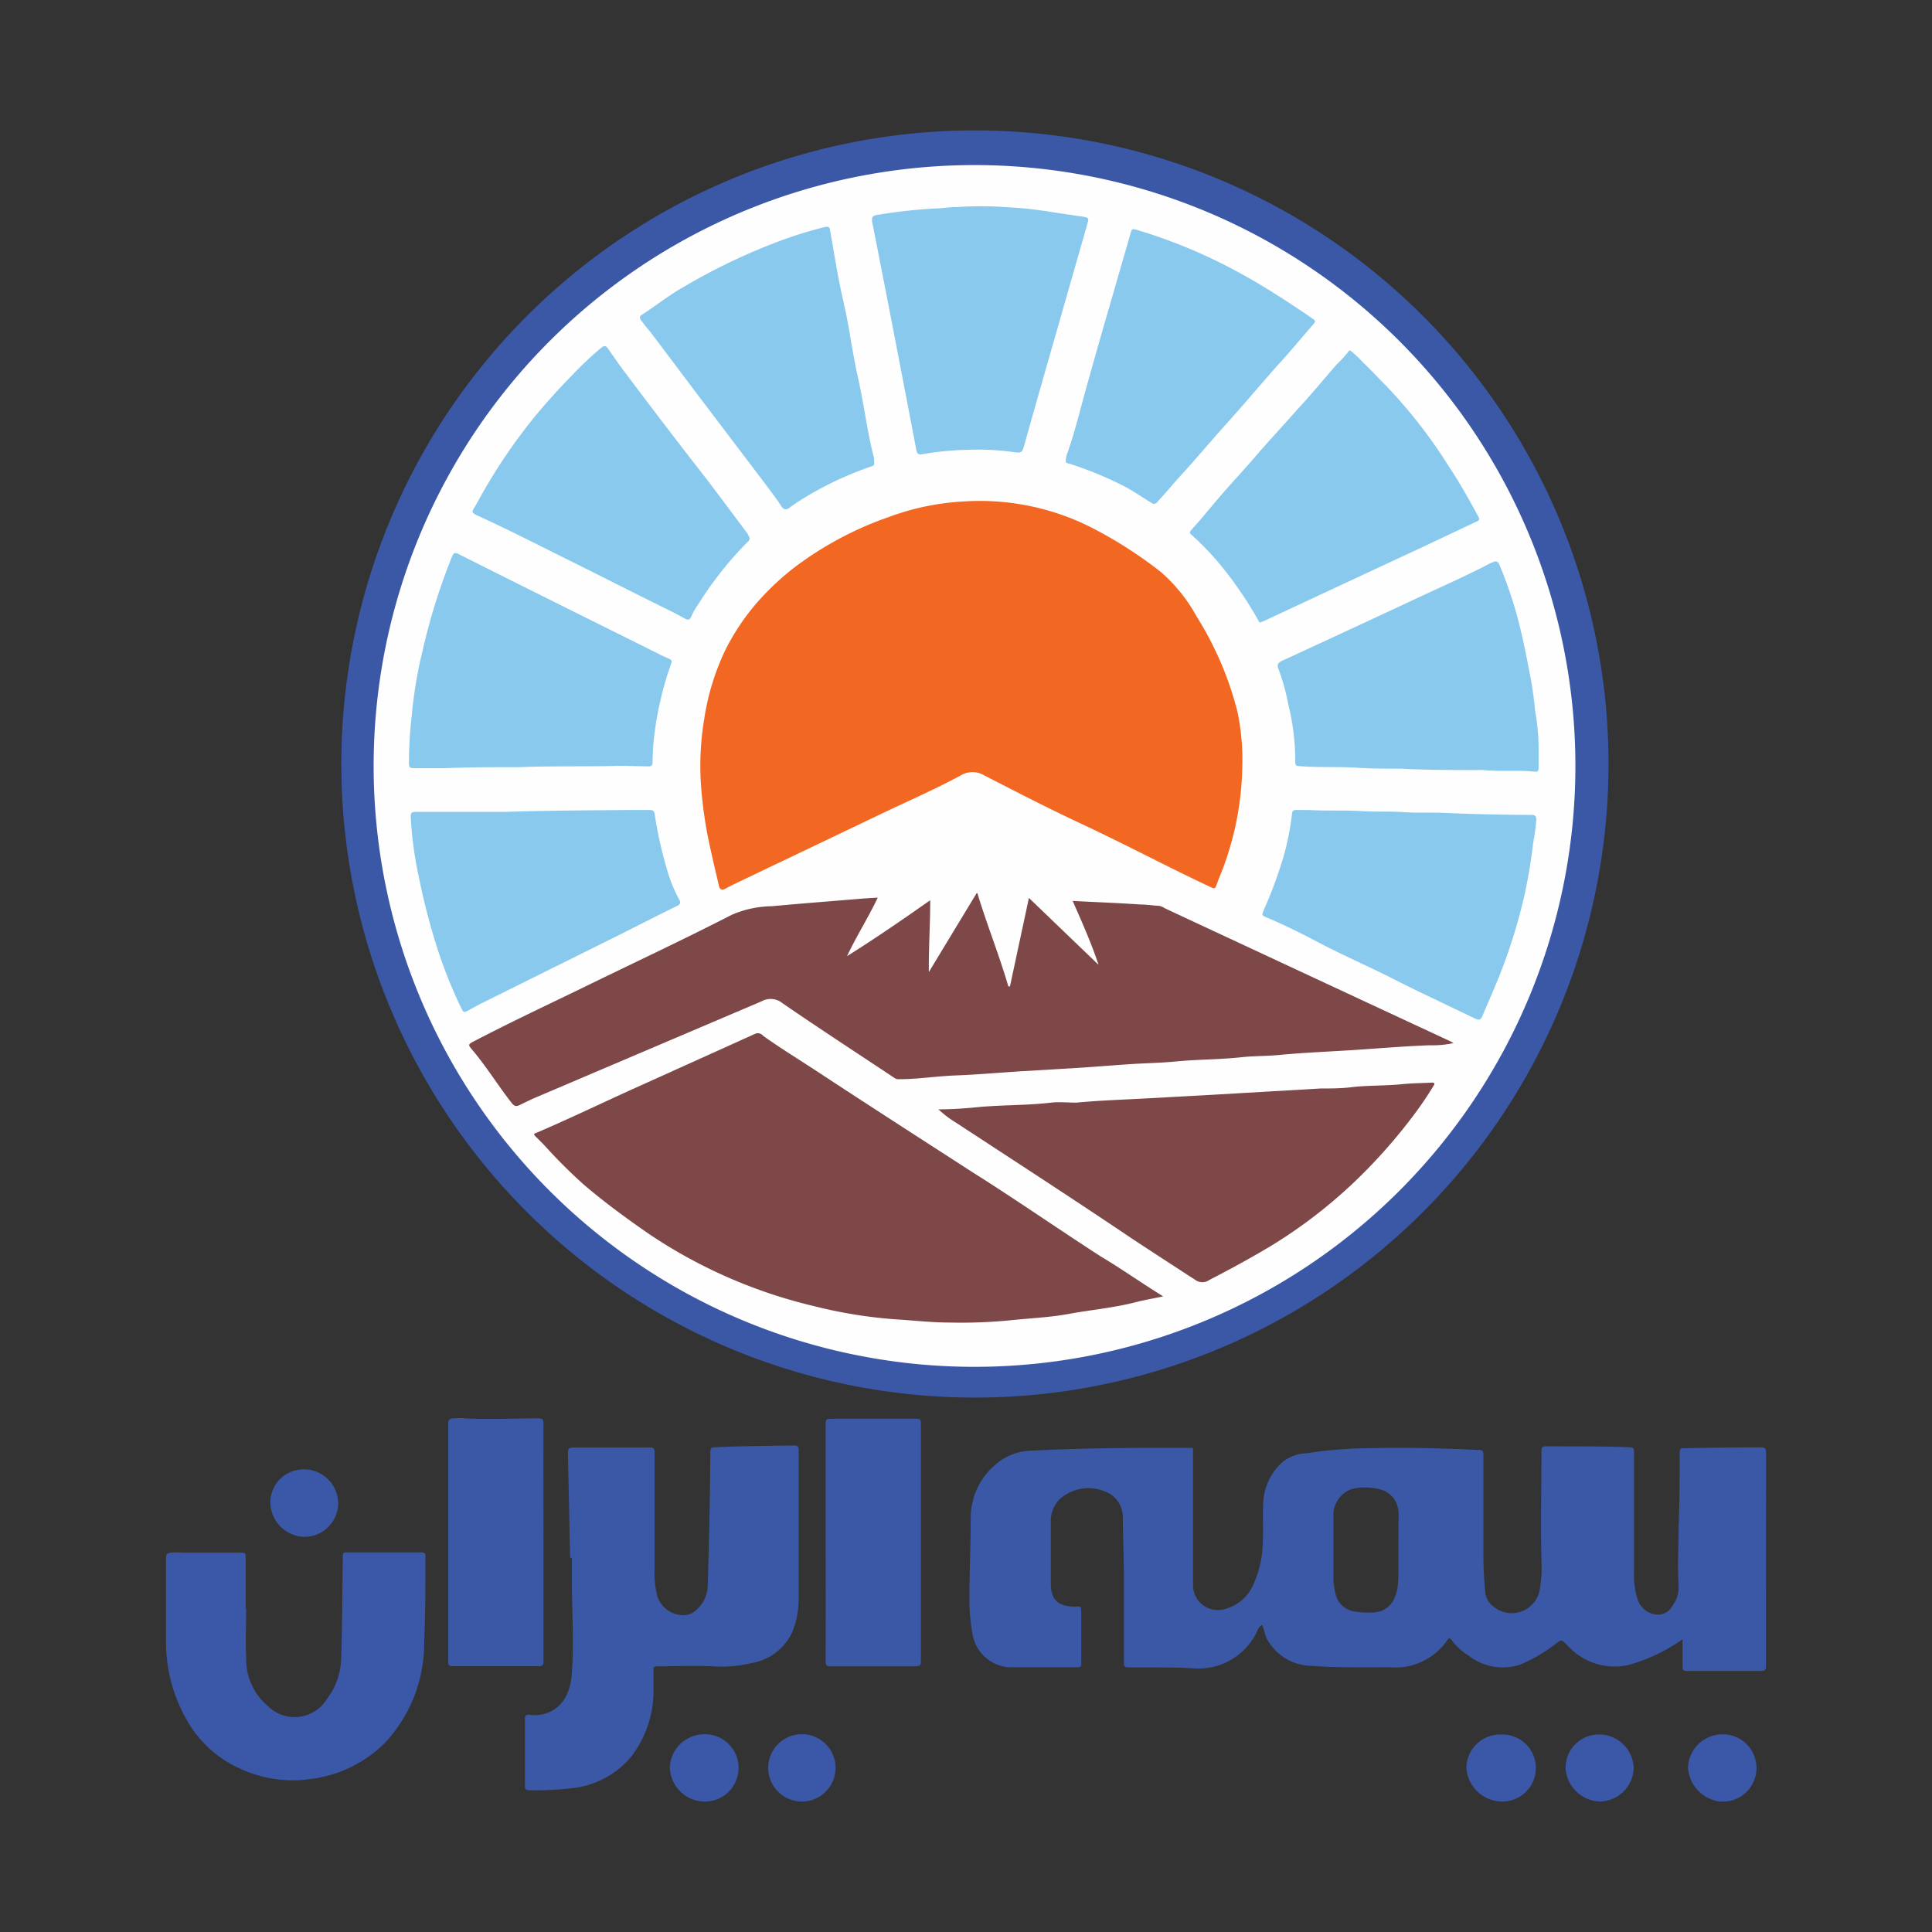 <svg xmlns="http://www.w3.org/2000/svg" viewBox="0 0 141.73 141.73"><rect x="0" y="0" width="141.73" height="141.73" fill="#333333" stroke="none"/><defs><style>.cls-1{fill:#3b58a7;}.cls-2{fill:#3b58a8;}.cls-3{fill:#fefefe;}.cls-4{fill:#f26822;}.cls-5{fill:#7e4848;}.cls-6{fill:#89c9ee;}.cls-7{fill:none;}</style></defs><title>iran</title><g id="Layer_2" data-name="Layer 2"><g id="Layer_1-2" data-name="Layer 1"><path class="cls-1" d="M118,56.05A46.48,46.48,0,1,1,72.12,9.57,46.48,46.48,0,0,1,118,56.05Z"/><path class="cls-1" d="M41.82,114.27q-.07-3.83-.16-7.63c0-.36.08-.46.45-.45,1.85,0,3.71,0,5.57,0,.28,0,.34.08.34.35q0,4.26,0,8.52a6.8,6.8,0,0,0,.19,2A2,2,0,0,0,50,118.48a1.31,1.31,0,0,0,1.08-.37,2.47,2.47,0,0,0,.84-1.83c.1-3.26.17-6.52.19-9.78,0-.24.06-.32.32-.33,1.92-.09,3.85-.1,5.78-.13.28,0,.38.06.38.36,0,3.62,0,7.24,0,10.86a6.53,6.53,0,0,1-.45,2.42,4,4,0,0,1-3,2.32,9.51,9.51,0,0,1-2.87.24c-1.36-.07-2.73,0-4.1,0-.21,0-.23.1-.23.27,0,.6,0,1.2,0,1.79a7.94,7.94,0,0,1-1.67,4.61,6.53,6.53,0,0,1-4.31,2.27,22.08,22.08,0,0,1-3.15.15c-.25,0-.3-.08-.3-.31q0-2.46,0-4.92c0-.26.08-.32.33-.31a2.56,2.56,0,0,0,2.79-1.58,4.61,4.61,0,0,0,.32-1.46c.17-2.33,0-4.65,0-7v-1.47Z"/><path class="cls-2" d="M18.06,118c0,1.23-.06,2.45,0,3.67a4.47,4.47,0,0,0,1.64,3.53,2.77,2.77,0,0,0,4.27-.55,5.1,5.1,0,0,0,1.06-3.1c.08-2.45.08-4.91.12-7.36,0-.19,0-.31.26-.31,1.82,0,3.65,0,5.47,0,.27,0,.34.07.33.34,0,2.07,0,4.15-.09,6.21a10.74,10.74,0,0,1-2.83,7.37,9.3,9.3,0,0,1-5.38,2.69,9.17,9.17,0,0,1-5.35-.77,8.4,8.4,0,0,1-4-3.8,11.4,11.4,0,0,1-1.38-5.36q0-3.14,0-6.26c0-.28.09-.37.35-.4a9,9,0,0,1,1,0l4,0c.5,0,.49,0,.49.47V118Z"/><path class="cls-1" d="M39.87,113.18c0,2.9,0,5.8,0,8.7,0,.29-.09.36-.36.35q-3.15,0-6.29,0c-.28,0-.34-.07-.34-.34q0-8.72,0-17.44c0-.28.09-.37.35-.4a5.41,5.41,0,0,1,.9,0c1.76.09,3.52,0,5.28,0,.34,0,.46,0,.46.43C39.86,107.4,39.87,110.29,39.87,113.18Z"/><path class="cls-1" d="M60.57,113.16q0-4.34,0-8.66c0-.31,0-.43.4-.42q3.09,0,6.18,0c.3,0,.41,0,.41.38q0,8.69,0,17.37c0,.31-.06.41-.39.41q-3.12,0-6.22,0c-.3,0-.38-.06-.38-.36Q60.58,117.51,60.57,113.16Z"/><path class="cls-2" d="M126.49,127.23a2.47,2.47,0,1,1-.4,4.92,2.68,2.68,0,0,1-2.26-2.53A2.54,2.54,0,0,1,126.49,127.23Z"/><path class="cls-2" d="M58.89,132.16a2.47,2.47,0,0,1-.13-4.94,2.47,2.47,0,1,1,.13,4.94Z"/><path class="cls-2" d="M51.62,132.16a2.57,2.57,0,0,1-2.48-2.55,2.53,2.53,0,0,1,2.37-2.38,2.47,2.47,0,1,1,.11,4.93Z"/><path class="cls-2" d="M119.85,129.73a2.54,2.54,0,0,1-2.46,2.43,2.61,2.61,0,0,1-2.54-2.47,2.44,2.44,0,0,1,2.36-2.45A2.55,2.55,0,0,1,119.85,129.73Z"/><path class="cls-2" d="M19.83,110.2a2.44,2.44,0,0,1,2.41-2.41,2.52,2.52,0,0,1,2.57,2.47,2.48,2.48,0,0,1-2.59,2.48A2.57,2.57,0,0,1,19.83,110.2Z"/><path class="cls-2" d="M110.14,127.24a2.46,2.46,0,1,1-.14,4.91,2.64,2.64,0,0,1-2.43-2.52A2.49,2.49,0,0,1,110.14,127.24Z"/><path class="cls-3" d="M71.47,100.27a44.08,44.08,0,1,1,44.1-44A44.09,44.09,0,0,1,71.47,100.27Z"/><path class="cls-1" d="M129.56,106.56c0-.33-.11-.39-.41-.38q-2.82,0-5.64.06c-.27,0-.28.11-.29.32,0,1.82,0,3.64-.08,5.47,0,1.42-.09,2.85,0,4.27a2.33,2.33,0,0,1-.45,1.51,1.22,1.22,0,0,1-1.09.64,1.62,1.62,0,0,1-1.47-1.14,5.65,5.65,0,0,1-.26-1.91q0-4.43,0-8.85c0-.27,0-.37-.35-.38-2-.08-4.07-.06-6.11-.07-.24,0-.33.06-.33.32,0,2.72-.07,5.44,0,8.16a8.27,8.27,0,0,1-.1,1.86,2.09,2.09,0,0,1-3.44,1.4,1.48,1.48,0,0,1-.59-1.09c-.08-.9-.13-1.8-.13-2.69q0-3.68,0-7.34c0-.27-.06-.34-.33-.35-2.57-.12-5.15-.2-7.72-.14a33.91,33.91,0,0,0-4.94.38,3,3,0,0,0-1.73.63,4.28,4.28,0,0,0-1.41,2.7c-.09,1,0,2.09-.05,3.13a7.83,7.83,0,0,1-.66,3.09,3.15,3.15,0,0,1-2.16,1.89,1.82,1.82,0,0,1-2.3-1.81v-9.85c0-.14,0-.18-.19-.18-.87,0-1.75,0-2.62,0-3,0-6,.06-9.06.21a4.14,4.14,0,0,0-2.6,1,5.13,5.13,0,0,0-1.84,3.94c0,2-.1,4-.09,6a13.22,13.22,0,0,0,.21,2.43,2.91,2.91,0,0,0,3,2.52c1.57,0,3.14,0,4.71,0,.23,0,.28-.07.28-.28,0-1.25,0-2.5,0-3.74,0-.45,0-.45-.46-.43-1.16,0-1.74-.44-1.77-1.58,0-1.51,0-3,0-4.53a2.32,2.32,0,0,1,.57-1.7,3.17,3.17,0,0,1,3.71-.49,2,2,0,0,1,1,1.65c0,1.36.06,2.73.08,4.09,0,2.23,0,4.46,0,6.69,0,.25.06.33.32.33.49,0,1,0,1.47,0,1.1,0,2.2,0,3.3.07a4.76,4.76,0,0,0,4.65-2.65,1.22,1.22,0,0,1,.38-.55c.19.35.2.75.4,1.09a3.78,3.78,0,0,0,3.1,1.92c2,.14,4,.12,5.93.11a4.6,4.6,0,0,0,4.18-2c.11-.18.2-.13.31,0a4.17,4.17,0,0,0,1.21,1.12,4.09,4.09,0,0,0,3.83.68,11.22,11.22,0,0,0,2.59-1.52c.44-.32.43-.34.82.08l.08.07a4.64,4.64,0,0,0,4.41,1.41,12.53,12.53,0,0,0,4-1.9c0,.65,0,1.31,0,2,0,.26.06.34.33.33,1.81,0,3.62,0,5.43,0,.28,0,.36-.06.36-.35Q129.55,114.37,129.56,106.56Zm-27,9.34a3.15,3.15,0,0,1-.29,1.39,1.72,1.72,0,0,1-1.62,1,6.21,6.21,0,0,1-1.29-.07,1.69,1.69,0,0,1-1.4-1.35,4.94,4.94,0,0,1-.14-1.21v-2.12c0-.81,0-1.63,0-2.44a2,2,0,0,1,1.33-1.86,4.19,4.19,0,0,1,2,0,1.79,1.79,0,0,1,1.28,1,2.17,2.17,0,0,1,.17.84C102.58,112.76,102.59,114.33,102.58,115.9Z"/><path class="cls-4" d="M91.13,56.37a22.2,22.2,0,0,1-1.68,8c-.09.21-.15.43-.24.63s-.15.19-.33.11c-3.2-1.5-6.31-3.16-9.5-4.65-2.42-1.13-4.79-2.35-7.16-3.57a1.67,1.67,0,0,0-1.75,0c-2,1.08-4.14,2-6.21,3q-5,2.39-10.07,4.81c-.32.15-.64.31-.95.48s-.44.07-.51-.24c-.2-.87-.41-1.74-.6-2.61a31.63,31.63,0,0,1-.7-4.65,20.89,20.89,0,0,1,.23-4.93,17.89,17.89,0,0,1,1.52-5,16.63,16.63,0,0,1,2.62-3.84,19.71,19.71,0,0,1,2.42-2.24,25.14,25.14,0,0,1,6.92-3.72,18.67,18.67,0,0,1,5.67-1.17,18.14,18.14,0,0,1,9,1.79,31.29,31.29,0,0,1,5.36,3.4,11.83,11.83,0,0,1,2.61,3.25,24.27,24.27,0,0,1,3,7A17.19,17.19,0,0,1,91.13,56.37Z"/><path class="cls-5" d="M71.7,65.52c.69,2.3,1.6,4.53,2.27,6.84h.12l1.39-6.49,5.11,4.91c-.55-1.65-1.23-3.16-1.9-4.69,1.67.09,3.3.15,4.93.26.47,0,.93.08,1.4.1a1.2,1.2,0,0,1,.45.19l14.18,6.61,6.77,3.15.21.12a7.25,7.25,0,0,1-1.77.16c-1.86.07-3.71.23-5.56.35s-3.7.19-5.55.37c-.87.08-1.74.06-2.61.15-1.59.18-3.18.16-4.77.31-1.12.11-2.24.13-3.37.2-1.53.1-3,.23-4.58.32l-3.55.21c-1.56.1-3.13.24-4.69.3s-2.81.28-4.23.28a.48.48,0,0,1-.3-.07c-2.75-1.83-5.52-3.63-8.24-5.5a1.37,1.37,0,0,0-1.55-.14L39.23,80.54c-.39.17-.76.36-1.14.54-.22.1-.36.07-.54-.15-1-1.27-1.86-2.68-2.91-3.92-.33-.39-.31-.39.2-.66,2.49-1.3,5-2.48,7.56-3.72C46.16,70.79,50,69,53.68,67.11a7.62,7.62,0,0,1,2.94-.63c2.26-.21,4.51-.38,6.77-.57l1-.06c-.69,1.46-1.56,2.82-2.25,4.29,2.06-1.29,4.05-2.66,6.1-4.1,0,1.81-.12,3.53-.1,5.27l3.5-5.78Z"/><path class="cls-5" d="M85.33,95.1c-.74.16-1.41.27-2.06.44-1.61.41-3.25.55-4.88.85-1.29.24-2.61.3-3.92.43a37.24,37.24,0,0,1-4.84.2c-1.24,0-2.48-.14-3.72-.22a34.48,34.48,0,0,1-6.26-1,36.78,36.78,0,0,1-12-5.25c-1.64-1.13-3.25-2.31-4.76-3.59A37.64,37.64,0,0,1,40,84.09c-.22-.24-.45-.46-.68-.69s-.16-.21.06-.31c2.34-1,4.68-2.13,7-3.18l9.06-4.09A.52.52,0,0,1,56,76c1.28.91,2.62,1.73,3.93,2.59,3.77,2.48,7.57,4.92,11.36,7.37,3.18,2,6.31,4.18,9.49,6.23C82.31,93.1,83.75,94.13,85.33,95.1Z"/><path class="cls-5" d="M68.84,81.38c1,0,2-.07,2.88-.16,1.78-.17,3.58-.12,5.37-.33.61-.07,1.25,0,1.87,0,1.63-.16,3.27-.21,4.9-.3l4.78-.26,8.25-.48c.77,0,1.54,0,2.3-.1,1.24-.14,2.48-.09,3.72-.22.7-.07,1.41-.07,2.12-.11.22,0,.24.06.13.24-.45.74-.93,1.45-1.45,2.14a40.16,40.16,0,0,1-3,3.55,36.49,36.49,0,0,1-7.39,6c-1.5.9-3,1.72-4.59,2.54a.89.89,0,0,1-1.05,0c-1.54-1-3.08-2-4.6-3-4.27-2.88-8.59-5.68-12.9-8.5A8.21,8.21,0,0,1,68.84,81.38Z"/><path class="cls-6" d="M92.47,45.66c-.13,0-.13-.1-.17-.17a28.7,28.7,0,0,0-2.77-4.05,20.37,20.37,0,0,0-2.14-2.22c-.12-.1-.15-.18,0-.34.91-1,1.79-2.12,2.71-3.15.63-.71,1.27-1.4,1.89-2.12,1.06-1.24,2.19-2.44,3.27-3.67,1-1.07,1.88-2.16,2.83-3.24a7,7,0,0,0,.82-.9c.09-.16.17-.06.26,0a9.38,9.38,0,0,1,.85.82c.59.55,1.14,1.16,1.71,1.73a36.7,36.7,0,0,1,4.57,5.89c.79,1.18,1.48,2.43,2.16,3.68.13.24,0,.28-.18.36l-4,1.89-3.81,1.77-7.78,3.63Z"/><path class="cls-6" d="M45.52,56.18c-2.48.07-5,0-7.44.1-1.8,0-3.59,0-5.39.07-.79,0-1.58,0-2.37,0-.25,0-.31-.07-.32-.32a30.4,30.4,0,0,1,.21-3.57A31.57,31.57,0,0,1,31,47.74a45.34,45.34,0,0,1,2.16-6.91c.1-.24.18-.33.47-.19,4.87,2.45,9.75,4.87,14.63,7.3.26.14.54.26.81.38s.21.21.15.41A24.27,24.27,0,0,0,48,53.92a18.43,18.43,0,0,0-.13,2c0,.25-.1.31-.32.3Z"/><path class="cls-6" d="M96,59.42c1.33.08,2.66,0,4,.09,1,.05,2,0,3,.07s2.23,0,3.34.07c2,.08,4,.13,6,.13.29,0,.36.09.36.37a16.15,16.15,0,0,1-.23,1.7,38.76,38.76,0,0,1-.65,3.88,39.92,39.92,0,0,1-1.37,4.65c-.5,1.41-1.12,2.77-1.7,4.15-.13.3-.24.33-.56.18l-2.55-1.22c-1.19-.57-2.38-1.14-3.55-1.74-1.78-.89-3.6-1.69-5.36-2.61-1.23-.65-2.47-1.27-3.75-1.81-.47-.2-.42-.19-.23-.66a32.68,32.68,0,0,0,1.38-3.73,19.66,19.66,0,0,0,.65-3.23c0-.22.13-.31.36-.29Z"/><path class="cls-6" d="M70.24,15.19a24.68,24.68,0,0,1,3.44,0,28.31,28.31,0,0,1,3.55.38l2.23.33c.39.06.43.1.32.48-.66,2.33-1.34,4.66-2,7q-1.35,4.68-2.67,9.38c-.09.29-.14.49-.57.43A18.94,18.94,0,0,0,70.93,33a21.41,21.41,0,0,0-3.2.31c-.34.07-.46,0-.52-.35-.45-2.4-.92-4.8-1.38-7.2s-.89-4.6-1.34-6.89c-.17-.88-.34-1.76-.52-2.64,0-.26,0-.4.32-.45a35.79,35.79,0,0,1,4.73-.5C69.42,15.23,69.83,15.18,70.24,15.19Z"/><path class="cls-6" d="M112.87,55.1c0,.52,0,.89,0,1.26,0,.18-.06.27-.25.25-1.28-.13-2.56,0-3.84-.12a3.09,3.09,0,0,0-.43,0c-1.86,0-3.72,0-5.57-.1-1.08,0-2.16,0-3.23-.07-1.41-.09-2.83,0-4.23-.12-.21,0-.31-.06-.3-.28a17.58,17.58,0,0,0-.53-4.33,14.92,14.92,0,0,0-.69-2.48c-.11-.29-.11-.47.24-.63q5-2.3,10-4.64c1.75-.82,3.53-1.6,5.25-2.5.11-.06.22-.09.33-.14s.28,0,.35.17a29.78,29.78,0,0,1,1.34,3.89c.38,1.39.65,2.79.92,4.2a24.15,24.15,0,0,1,.38,2.65A16,16,0,0,1,112.87,55.1Z"/><path class="cls-6" d="M55,39.49a.46.46,0,0,1-.19.3,25.87,25.87,0,0,0-3.59,4.55,4.45,4.45,0,0,0-.5.87c-.13.34-.33.26-.53.14-.49-.28-1-.53-1.49-.77-2.29-1.13-4.56-2.29-6.84-3.42S37.58,39,35.42,38c-1-.47-.87-.29-.37-1.2a40.77,40.77,0,0,1,4.1-6.14c.87-1.06,1.79-2.08,2.75-3.06a25.65,25.65,0,0,1,2.21-2.09c.23-.19.35-.14.49.06.39.55.77,1.12,1.18,1.66,2,2.66,4,5.29,6.06,7.92,1,1.32,2,2.66,3,4A3,3,0,0,1,55,39.49Z"/><path class="cls-6" d="M64.13,34c0,.15-.08.17-.19.21a24.73,24.73,0,0,0-5.29,2.53c-.23.15-.46.3-.68.47s-.43.27-.67-.1c-.46-.71-1-1.38-1.5-2.06l-4.68-6.17-3.41-4.53a10.4,10.4,0,0,1-.71-.9c-.08-.14-.1-.24.07-.35,1-.63,1.93-1.4,3-2a44.24,44.24,0,0,1,7.18-3.44,30.43,30.43,0,0,1,3.24-1c.29-.07.37,0,.41.26.21,1.21.41,2.42.64,3.63.17.9.39,1.79.57,2.69.3,1.55.52,3.11.87,4.65.42,1.88.64,3.81,1.13,5.68A2.4,2.4,0,0,1,64.13,34Z"/><path class="cls-6" d="M31.27,59.56c1.92,0,3.83,0,5.74,0,3-.1,6-.11,9.05-.14.53,0,1.06,0,1.58,0,.26,0,.37.08.39.33a30.1,30.1,0,0,0,.89,4A10.65,10.65,0,0,0,49.83,66c.11.23.1.33-.16.46-1.41.68-2.81,1.41-4.21,2.11l-10.07,5c-.39.19-.76.41-1.14.61-.15.08-.26.08-.35-.1a33.44,33.44,0,0,1-1.81-4.49,47.61,47.61,0,0,1-1.33-5.09,27.63,27.63,0,0,1-.63-4.61c0-.26.09-.32.28-.33s.58,0,.86,0Z"/><path class="cls-6" d="M78.19,33.73a1.7,1.7,0,0,1,.14-.57c.54-1.53.91-3.12,1.35-4.68.65-2.33,1.31-4.65,2-7,.42-1.49.87-3,1.29-4.48.06-.2.16-.21.31-.17a38.64,38.64,0,0,1,8,3.38c1.69.94,3.3,2,4.89,3.08.39.27.39.25.08.61-.76.87-1.5,1.77-2.28,2.63s-1.63,1.85-2.43,2.78-1.78,2-2.65,3-1.59,1.84-2.42,2.74c-.53.58-1,1.17-1.57,1.77a.28.28,0,0,1-.43.07c-.67-.41-1.32-.86-2-1.22a27.13,27.13,0,0,0-4-1.65C78.19,33.94,78.18,34,78.19,33.73Z"/><rect class="cls-7" width="141.73" height="141.73"/></g></g></svg>
